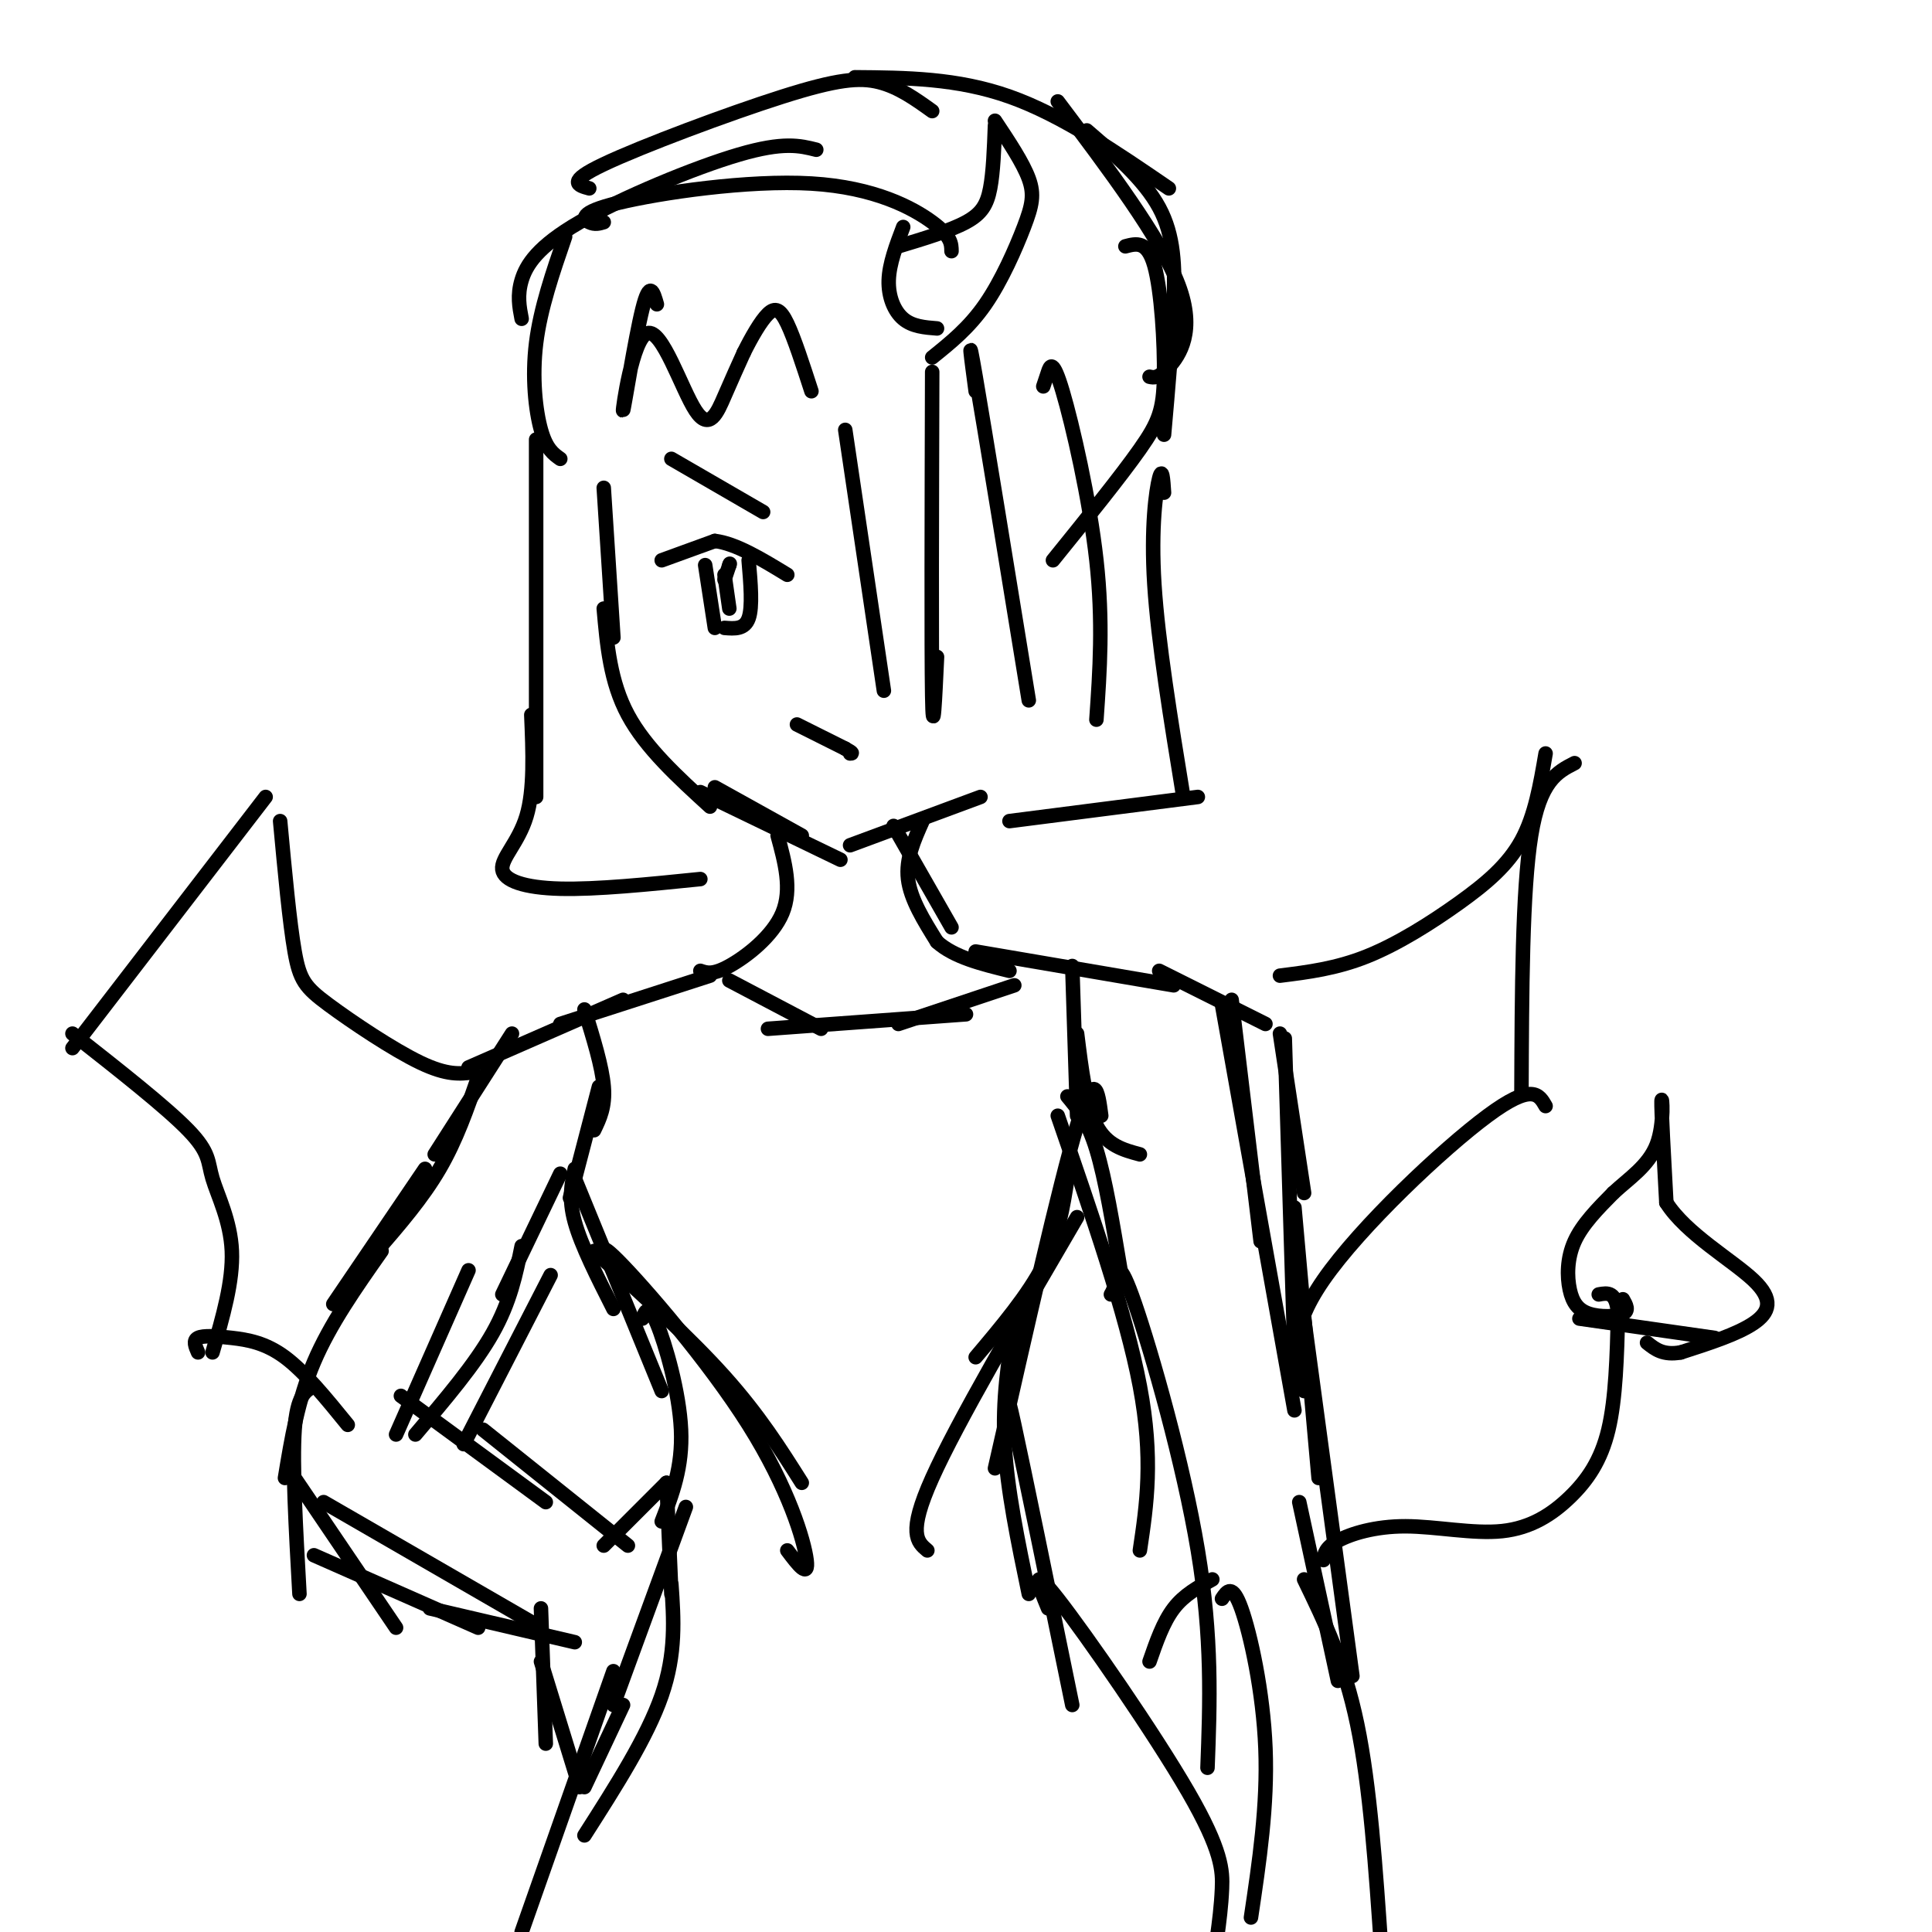 <svg viewBox='0 0 400 400' version='1.1' xmlns='http://www.w3.org/2000/svg' xmlns:xlink='http://www.w3.org/1999/xlink'><g fill='none' stroke='#000000' stroke-width='3' stroke-linecap='round' stroke-linejoin='round'><path d='M125,101c0.000,0.000 2.000,31.000 2,31'/><path d='M125,126c0.667,7.583 1.333,15.167 5,22c3.667,6.833 10.333,12.917 17,19'/><path d='M148,163c0.000,0.000 18.000,10.000 18,10'/><path d='M145,164c0.000,0.000 29.000,14.000 29,14'/><path d='M176,175c0.000,0.000 27.000,-10.000 27,-10'/><path d='M137,116c0.000,0.000 11.000,-4.000 11,-4'/><path d='M148,112c4.333,0.500 9.667,3.750 15,7'/><path d='M146,117c0.000,0.000 2.000,13.000 2,13'/><path d='M155,116c0.417,4.833 0.833,9.667 0,12c-0.833,2.333 -2.917,2.167 -5,2'/><path d='M139,95c0.000,0.000 19.000,11.000 19,11'/><path d='M165,150c0.000,0.000 10.000,5.000 10,5'/><path d='M175,155c1.833,1.000 1.417,1.000 1,1'/><path d='M150,120c0.000,0.000 1.000,-3.000 1,-3'/><path d='M151,117c0.167,-0.500 0.083,-0.250 0,0'/><path d='M150,119c0.000,0.000 1.000,7.000 1,7'/><path d='M175,89c0.000,0.000 8.000,54.000 8,54'/><path d='M193,77c-0.083,28.583 -0.167,57.167 0,67c0.167,9.833 0.583,0.917 1,-8'/><path d='M202,81c-0.917,-6.833 -1.833,-13.667 0,-3c1.833,10.667 6.417,38.833 11,67'/><path d='M216,80c0.292,-0.875 0.583,-1.750 1,-3c0.417,-1.250 0.958,-2.875 3,4c2.042,6.875 5.583,22.250 7,35c1.417,12.750 0.708,22.875 0,33'/><path d='M186,51c5.378,-1.622 10.756,-3.244 14,-5c3.244,-1.756 4.356,-3.644 5,-7c0.644,-3.356 0.822,-8.178 1,-13'/><path d='M206,25c2.899,4.351 5.798,8.702 7,12c1.202,3.298 0.708,5.542 -1,10c-1.708,4.458 -4.631,11.131 -8,16c-3.369,4.869 -7.185,7.935 -11,11'/><path d='M187,47c-1.444,3.800 -2.889,7.600 -3,11c-0.111,3.400 1.111,6.400 3,8c1.889,1.600 4.444,1.800 7,2'/><path d='M111,91c0.000,0.000 0.000,74.000 0,74'/><path d='M110,148c0.327,7.762 0.655,15.524 -1,21c-1.655,5.476 -5.292,8.667 -5,11c0.292,2.333 4.512,3.810 12,4c7.488,0.190 18.244,-0.905 29,-2'/><path d='M241,102c-0.178,-2.733 -0.356,-5.467 -1,-3c-0.644,2.467 -1.756,10.133 -1,22c0.756,11.867 3.378,27.933 6,44'/><path d='M209,170c0.000,0.000 39.000,-5.000 39,-5'/><path d='M116,95c-1.444,-1.022 -2.889,-2.044 -4,-6c-1.111,-3.956 -1.889,-10.844 -1,-18c0.889,-7.156 3.444,-14.578 6,-22'/><path d='M108,66c-0.470,-2.435 -0.940,-4.869 0,-8c0.940,-3.131 3.292,-6.958 12,-12c8.708,-5.042 23.774,-11.298 33,-14c9.226,-2.702 12.613,-1.851 16,-1'/><path d='M125,46c-0.928,0.278 -1.856,0.555 -3,0c-1.144,-0.555 -2.502,-1.943 6,-4c8.502,-2.057 26.866,-4.785 40,-4c13.134,0.785 21.038,5.081 25,8c3.962,2.919 3.981,4.459 4,6'/><path d='M122,39c-2.387,-0.655 -4.774,-1.310 3,-5c7.774,-3.690 25.708,-10.417 37,-14c11.292,-3.583 15.940,-4.024 20,-3c4.060,1.024 7.530,3.512 11,6'/><path d='M219,21c10.689,14.200 21.378,28.400 25,38c3.622,9.600 0.178,14.600 -2,17c-2.178,2.400 -3.089,2.200 -4,2'/><path d='M233,51c2.268,-0.601 4.536,-1.202 6,4c1.464,5.202 2.125,16.208 2,23c-0.125,6.792 -1.036,9.369 -5,15c-3.964,5.631 -10.982,14.315 -18,23'/><path d='M136,63c-0.733,-2.574 -1.467,-5.147 -3,1c-1.533,6.147 -3.867,21.015 -4,21c-0.133,-0.015 1.933,-14.911 5,-16c3.067,-1.089 7.133,11.630 10,16c2.867,4.370 4.533,0.391 6,-3c1.467,-3.391 2.733,-6.196 4,-9'/><path d='M154,73c1.571,-3.155 3.500,-6.542 5,-8c1.500,-1.458 2.571,-0.988 4,2c1.429,2.988 3.214,8.494 5,14'/><path d='M161,173c1.511,5.556 3.022,11.111 1,16c-2.022,4.889 -7.578,9.111 -11,11c-3.422,1.889 -4.711,1.444 -6,1'/><path d='M185,171c0.000,0.000 12.000,21.000 12,21'/><path d='M191,170c-1.750,3.917 -3.500,7.833 -3,12c0.500,4.167 3.250,8.583 6,13'/><path d='M194,195c3.500,3.167 9.250,4.583 15,6'/><path d='M147,202c0.000,0.000 -31.000,10.000 -31,10'/><path d='M129,207c0.000,0.000 -32.000,14.000 -32,14'/><path d='M106,214c0.000,0.000 -16.000,25.000 -16,25'/><path d='M99,223c-2.250,6.500 -4.500,13.000 -8,19c-3.500,6.000 -8.250,11.500 -13,17'/><path d='M88,242c0.000,0.000 -19.000,28.000 -19,28'/><path d='M79,259c-5.333,7.583 -10.667,15.167 -14,23c-3.333,7.833 -4.667,15.917 -6,24'/><path d='M65,287c-1.750,0.917 -3.500,1.833 -4,9c-0.500,7.167 0.250,20.583 1,34'/><path d='M61,306c0.000,0.000 21.000,31.000 21,31'/><path d='M65,322c0.000,0.000 34.000,15.000 34,15'/><path d='M89,333c0.000,0.000 30.000,7.000 30,7'/><path d='M151,203c0.000,0.000 19.000,10.000 19,10'/><path d='M159,213c0.000,0.000 41.000,-3.000 41,-3'/><path d='M186,212c0.000,0.000 24.000,-8.000 24,-8'/><path d='M202,197c0.000,0.000 41.000,7.000 41,7'/><path d='M177,16c10.583,0.083 21.167,0.167 32,4c10.833,3.833 21.917,11.417 33,19'/><path d='M225,27c5.956,5.133 11.911,10.267 15,16c3.089,5.733 3.311,12.067 3,20c-0.311,7.933 -1.156,17.467 -2,27'/><path d='M240,201c0.000,0.000 22.000,11.000 22,11'/><path d='M265,214c0.000,0.000 5.000,33.000 5,33'/><path d='M266,215c0.000,0.000 2.000,65.000 2,65'/><path d='M268,250c0.000,0.000 5.000,56.000 5,56'/><path d='M116,243c0.000,0.000 -12.000,25.000 -12,25'/><path d='M114,264c0.000,0.000 -18.000,35.000 -18,35'/><path d='M108,258c-1.167,5.750 -2.333,11.500 -6,18c-3.667,6.500 -9.833,13.750 -16,21'/><path d='M97,263c0.000,0.000 -15.000,34.000 -15,34'/><path d='M83,289c0.000,0.000 30.000,22.000 30,22'/><path d='M100,296c0.000,0.000 30.000,24.000 30,24'/><path d='M67,311c0.000,0.000 45.000,26.000 45,26'/><path d='M112,333c0.000,0.000 1.000,28.000 1,28'/><path d='M112,344c0.000,0.000 8.000,26.000 8,26'/><path d='M121,370c0.000,0.000 8.000,-17.000 8,-17'/><path d='M125,320c0.000,0.000 13.000,-13.000 13,-13'/><path d='M138,307c0.000,0.000 1.000,23.000 1,23'/><path d='M142,312c0.000,0.000 -15.000,41.000 -15,41'/><path d='M121,209c1.833,5.917 3.667,11.833 4,16c0.333,4.167 -0.833,6.583 -2,9'/><path d='M124,225c0.000,0.000 -6.000,23.000 -6,23'/><path d='M222,200c0.000,0.000 1.000,31.000 1,31'/><path d='M223,214c0.917,7.417 1.833,14.833 4,19c2.167,4.167 5.583,5.083 9,6'/><path d='M119,242c-0.667,3.083 -1.333,6.167 0,11c1.333,4.833 4.667,11.417 8,18'/><path d='M123,259c9.917,9.000 19.833,18.000 27,26c7.167,8.000 11.583,15.000 16,22'/><path d='M119,244c0.000,0.000 18.000,44.000 18,44'/><path d='M128,265c-2.673,-4.690 -5.345,-9.381 0,-4c5.345,5.381 18.708,20.833 27,34c8.292,13.167 11.512,24.048 12,28c0.488,3.952 -1.756,0.976 -4,-2'/><path d='M221,244c-0.917,5.917 -1.833,11.833 -5,18c-3.167,6.167 -8.583,12.583 -14,19'/><path d='M223,252c-12.417,21.250 -24.833,42.500 -30,54c-5.167,11.500 -3.083,13.250 -1,15'/><path d='M228,231c-0.667,-5.083 -1.333,-10.167 -5,2c-3.667,12.167 -10.333,41.583 -17,71'/><path d='M210,274c-1.250,7.833 -2.500,15.667 -2,25c0.500,9.333 2.750,20.167 5,31'/><path d='M210,298c-1.000,-6.083 -2.000,-12.167 0,-3c2.000,9.167 7.000,33.583 12,58'/><path d='M133,273c0.622,-1.600 1.244,-3.200 3,1c1.756,4.200 4.644,14.200 5,22c0.356,7.800 -1.822,13.400 -4,19'/><path d='M139,328c0.500,7.167 1.000,14.333 -2,23c-3.000,8.667 -9.500,18.833 -16,29'/><path d='M127,346c0.000,0.000 -19.000,54.000 -19,54'/><path d='M221,227c2.083,2.500 4.167,5.000 6,11c1.833,6.000 3.417,15.500 5,25'/><path d='M255,207c0.000,0.000 6.000,50.000 6,50'/><path d='M253,208c0.000,0.000 15.000,84.000 15,84'/><path d='M219,231c7.083,20.500 14.167,41.000 17,56c2.833,15.000 1.417,24.500 0,34'/><path d='M230,268c0.345,-0.583 0.690,-1.167 1,-3c0.310,-1.833 0.583,-4.917 4,5c3.417,9.917 9.976,32.833 13,51c3.024,18.167 2.512,31.583 2,45'/><path d='M98,222c-2.690,0.345 -5.381,0.690 -11,-2c-5.619,-2.690 -14.167,-8.417 -19,-12c-4.833,-3.583 -5.952,-5.024 -7,-11c-1.048,-5.976 -2.024,-16.488 -3,-27'/><path d='M55,165c0.000,0.000 -40.000,52.000 -40,52'/><path d='M15,214c9.720,7.643 19.440,15.286 24,20c4.560,4.714 3.958,6.500 5,10c1.042,3.500 3.726,8.714 4,15c0.274,6.286 -1.863,13.643 -4,21'/><path d='M41,280c-0.542,-1.232 -1.083,-2.464 0,-3c1.083,-0.536 3.792,-0.375 7,0c3.208,0.375 6.917,0.964 11,4c4.083,3.036 8.542,8.518 13,14'/><path d='M265,202c5.815,-0.726 11.631,-1.452 18,-4c6.369,-2.548 13.292,-6.917 19,-11c5.708,-4.083 10.202,-7.881 13,-13c2.798,-5.119 3.899,-11.560 5,-18'/><path d='M326,158c-3.583,1.833 -7.167,3.667 -9,15c-1.833,11.333 -1.917,32.167 -2,53'/><path d='M320,229c-1.378,-2.422 -2.756,-4.844 -12,2c-9.244,6.844 -26.356,22.956 -34,34c-7.644,11.044 -5.822,17.022 -4,23'/><path d='M270,273c0.000,0.000 10.000,74.000 10,74'/><path d='M269,311c0.000,0.000 8.000,37.000 8,37'/><path d='M253,331c1.067,-1.600 2.133,-3.200 4,2c1.867,5.200 4.533,17.200 5,29c0.467,11.800 -1.267,23.400 -3,35'/><path d='M270,327c4.167,8.583 8.333,17.167 11,30c2.667,12.833 3.833,29.917 5,47'/><path d='M217,333c-1.994,-4.833 -3.988,-9.667 2,-2c5.988,7.667 19.958,27.833 27,40c7.042,12.167 7.155,16.333 7,20c-0.155,3.667 -0.577,6.833 -1,10'/><path d='M238,344c1.417,-4.083 2.833,-8.167 5,-11c2.167,-2.833 5.083,-4.417 8,-6'/><path d='M274,323c0.192,-1.283 0.384,-2.567 3,-4c2.616,-1.433 7.657,-3.017 14,-3c6.343,0.017 13.989,1.633 20,1c6.011,-0.633 10.388,-3.517 14,-7c3.612,-3.483 6.461,-7.567 8,-14c1.539,-6.433 1.770,-15.217 2,-24'/><path d='M335,272c-0.333,-4.667 -2.167,-4.333 -4,-4'/><path d='M336,269c0.676,1.180 1.352,2.360 0,3c-1.352,0.640 -4.734,0.738 -7,0c-2.266,-0.738 -3.418,-2.314 -4,-5c-0.582,-2.686 -0.595,-6.482 1,-10c1.595,-3.518 4.797,-6.759 8,-10'/><path d='M334,247c3.226,-3.024 7.292,-5.583 9,-10c1.708,-4.417 1.060,-10.690 1,-9c-0.060,1.690 0.470,11.345 1,21'/><path d='M345,249c4.048,6.405 13.667,11.917 18,16c4.333,4.083 3.381,6.738 0,9c-3.381,2.262 -9.190,4.131 -15,6'/><path d='M348,280c-3.667,0.667 -5.333,-0.667 -7,-2'/><path d='M327,273c0.000,0.000 28.000,4.000 28,4'/></g>
</svg>